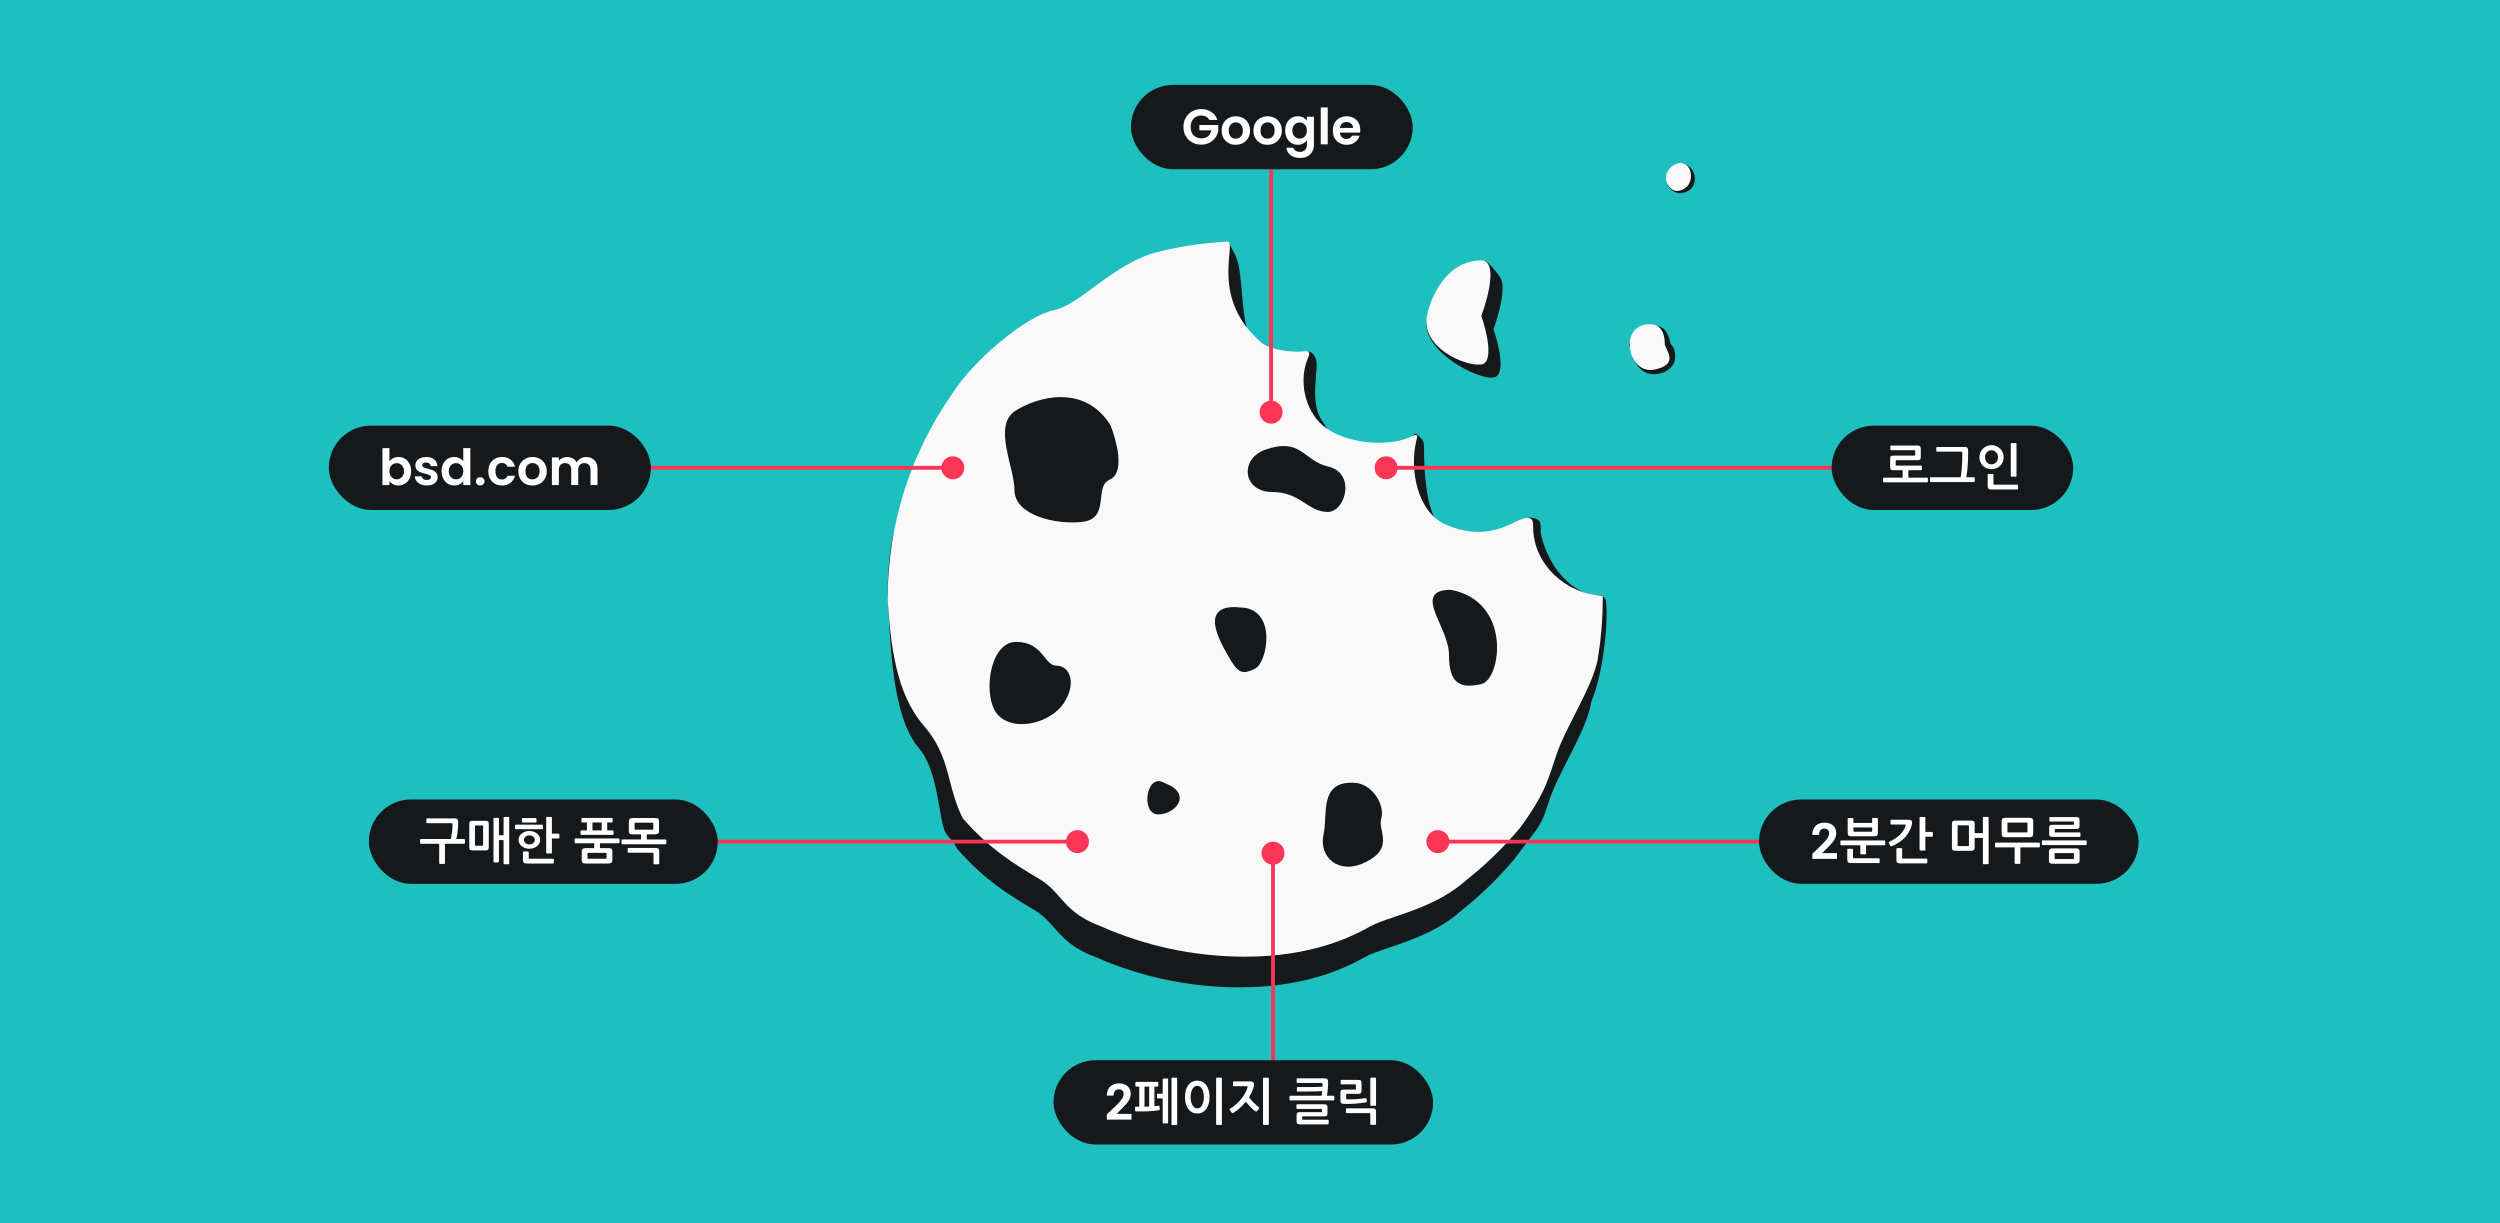 <svg width="1304" height="638" viewBox="0 0 1304 638" fill="none" xmlns="http://www.w3.org/2000/svg">
<rect width="1304" height="638" fill="#1EBFBF"/>
<path d="M597.087 155.856C609.977 152.371 623.421 150.232 637.258 149.6L640.715 126C643.917 133.6 645.919 131.6 647.52 149.6C649.121 167.6 649.521 176.8 657.927 181.6C664.651 185.44 647.354 178.4 637.865 174.4C639.386 183.211 643.717 193.244 654.725 202.602C660.807 206.717 672.089 207.243 675.449 206.876L681.942 183.6C682.743 183.2 684.744 183.36 686.345 187.2C688.346 192 682.342 209.599 689.947 219.999C696.031 228.319 701.593 245.577 703.614 253.166C713.112 255.195 723.632 254.848 731.265 251.802C732.569 242.401 735.897 224.159 738.779 226.399C742.381 229.199 742.782 230.399 742.782 233.599C742.782 236.799 742.381 269.199 752.788 275.599C761.114 280.719 761.861 293.004 761.194 298.506V300.314C772.823 302.3 780.829 298.517 786.462 295.854C788.179 287.102 792.894 269.679 798.018 269.999C804.422 270.399 803.621 273.599 803.621 276.799C803.621 279.999 808.822 303.433 830.037 310.716C831.769 310.66 833.915 310.338 835.642 310.399C836.042 310.799 837.643 312.635 837.643 313.199C839.244 326.799 835.234 354.798 830.037 365.801C829.003 374.114 823.103 385.714 817.574 396.583L817.574 396.583C814.058 403.496 810.692 410.114 808.825 415.401C807.994 417.752 807.288 419.9 806.616 421.941C803.401 431.71 801.787 431.851 790.456 447.4C782.172 457.399 772.863 466.52 762.69 474.6C750.601 485.529 735.863 490.483 724.667 494.246C719.456 495.997 715.013 497.491 711.962 499.209C702.355 504.618 681.542 515 646.719 515C619.944 515 594.486 509.362 571.47 499.209C559.341 494.674 554.563 489.242 550.008 484.063C547.047 480.696 544.18 477.437 539.45 474.6C539.218 474.461 538.986 474.322 538.753 474.183L538.09 473.786C526.446 466.816 513.671 459.169 499.448 443C495.985 436.218 493.535 437.071 491.917 430.84C489.431 421.271 488.217 400.573 479.411 390.398C464.87 373.598 464.532 334.716 463 310.716C463 271.163 471.725 259.572 492.75 229.402C503.834 211.402 531.992 188.202 545.854 185.402C552.444 184.071 559.192 179.089 566.909 173.39C575.424 167.103 585.119 159.944 597.087 155.856Z" fill="#16191C"/>
<path d="M640.84 126C627.005 126.633 613.563 128.774 600.674 132.262C588.707 136.355 579.013 143.522 570.499 149.816C562.783 155.521 556.036 160.508 549.446 161.841C535.586 164.644 507.431 187.869 496.349 205.888C475.326 236.091 463 272.806 463 312.401C464.532 336.427 467.271 361.654 481.81 378.472C490.616 388.658 493.03 397.962 495.515 407.542C497.134 413.779 498.782 420.133 502.245 426.923C516.467 443.109 529.24 450.764 540.883 457.742C541.338 458.014 541.791 458.286 542.242 458.557C546.972 461.396 549.839 464.659 552.8 468.029C557.354 473.214 562.132 478.652 574.26 483.192C597.273 493.356 622.728 499 649.5 499C684.319 499 705.13 488.607 714.735 483.192C717.786 481.472 722.229 479.977 727.439 478.223C738.633 474.456 753.37 469.497 765.457 458.557C775.629 450.467 784.937 441.338 793.22 431.328C804.55 415.761 806.965 408.413 810.179 398.634C810.85 396.59 811.557 394.44 812.387 392.086C814.254 386.793 817.62 380.169 821.136 373.248C826.664 362.367 832.564 350.755 833.597 342.433C835.178 332.656 836 322.625 836 312.401C836 311.837 835.997 311.273 835.992 310.71C817.131 310.043 799.809 294.585 799.691 275.066C799.675 272.447 799.666 271.031 797.98 270.356C796.024 269.574 793.468 270.783 790.027 272.411C782.906 275.781 771.992 280.945 754.756 273.96C739.028 267.586 735.087 244.47 738.81 229.678C738.936 229.177 739.051 228.72 739.148 228.312C739.639 226.243 737.547 227.046 737.547 227.046C724.981 233.88 701.079 231.496 689.922 221.888C680.461 213.742 677.467 198.542 681.987 187.388C682.775 185.443 683.298 184.154 682.718 183.864C682.275 182.983 680.973 183.125 679.027 183.338C675.668 183.705 664.387 183.179 658.305 179.059C631.49 156.235 644.297 129.406 640.84 126Z" fill="#F9F9F9"/>
<path d="M530.033 215.04C541.244 207.851 565.268 201.061 578.481 222.23C581.551 229.952 585.849 246.195 578.481 249.39C569.272 253.384 578.481 269.76 564.467 271.358C550.453 272.956 530.033 267.763 530.033 255.781C530.033 243.798 518.822 222.23 530.033 215.04Z" fill="#16191C"/>
<path d="M521.626 372.81C513.217 364.822 516.419 335.664 530.033 335.664C543.647 335.664 544.048 348.046 550.854 348.046C557.661 348.046 560.464 356.833 554.058 366.419C547.651 376.005 530.034 380.798 521.626 372.81Z" fill="#16191C"/>
<path d="M691.185 435.519C693.588 424.734 688.783 408.358 706 409.157C714.809 409.157 721.615 419.941 719.613 426.731C717.611 433.522 726.42 441.51 712.406 448.699C698.392 455.889 688.783 446.303 691.185 435.519Z" fill="#16191C"/>
<path d="M641.344 341.656C636.139 332.469 626.93 315.693 646.549 317.691C665.368 317.691 660.162 345.25 654.156 348.046C648.151 350.842 646.549 350.842 641.344 341.656Z" fill="#16191C"/>
<path d="M606.91 409.157C598.902 403.965 596.099 423.936 604.107 423.936C612.115 423.936 621.324 414.35 606.91 409.157Z" fill="#16191C"/>
<path d="M756.658 341.656C756.658 326.478 737.439 308.504 756.658 308.504C787.889 314.495 781.883 354.037 772.273 356.035C762.664 358.032 756.658 356.833 756.658 341.656Z" fill="#16191C"/>
<path d="M663.766 255.781C648.951 255.781 647.75 239.804 660.162 235.411C678.652 228.866 678.981 241.002 692.594 244.198C706.208 247.393 700.81 266.166 692.594 266.166C682.585 266.166 678.581 255.781 663.766 255.781Z" fill="#16191C"/>
<path d="M530.033 215.04C541.244 207.851 565.268 201.061 578.481 222.23C581.551 229.952 585.849 246.195 578.481 249.39C569.272 253.384 578.481 269.76 564.467 271.358C550.453 272.956 530.033 267.763 530.033 255.781C530.033 243.798 518.822 222.23 530.033 215.04Z" stroke="#16191C" stroke-width="1.731" stroke-linecap="round"/>
<path d="M521.626 372.81C513.217 364.822 516.419 335.664 530.033 335.664C543.647 335.664 544.048 348.046 550.854 348.046C557.661 348.046 560.464 356.833 554.058 366.419C547.651 376.005 530.034 380.798 521.626 372.81Z" stroke="#16191C" stroke-width="1.731" stroke-linecap="round"/>
<path d="M691.185 435.519C693.588 424.734 688.783 408.358 706 409.157C714.809 409.157 721.615 419.941 719.613 426.731C717.611 433.522 726.42 441.51 712.406 448.699C698.392 455.889 688.783 446.303 691.185 435.519Z" stroke="#16191C" stroke-width="1.731" stroke-linecap="round"/>
<path d="M641.344 341.656C636.139 332.469 626.93 315.693 646.549 317.691C665.368 317.691 660.162 345.25 654.156 348.046C648.151 350.842 646.549 350.842 641.344 341.656Z" stroke="#16191C" stroke-width="1.731" stroke-linecap="round"/>
<path d="M606.91 409.157C598.902 403.965 596.099 423.936 604.107 423.936C612.115 423.936 621.324 414.35 606.91 409.157Z" stroke="#16191C" stroke-width="1.731" stroke-linecap="round"/>
<path d="M756.658 341.656C756.658 326.478 737.439 308.504 756.658 308.504C787.889 314.495 781.883 354.037 772.273 356.035C762.664 358.032 756.658 356.833 756.658 341.656Z" stroke="#16191C" stroke-width="1.731" stroke-linecap="round"/>
<path d="M663.766 255.781C648.951 255.781 647.75 239.804 660.162 235.411C678.652 228.866 678.981 241.002 692.594 244.198C706.208 247.393 700.81 266.166 692.594 266.166C682.585 266.166 678.581 255.781 663.766 255.781Z" stroke="#16191C" stroke-width="1.731" stroke-linecap="round"/>
<path d="M778.984 196.933C770.576 198.135 741.039 182.888 744.242 166.466C745.953 157.693 758.891 147.569 772.465 143.742L774.315 135.916C776.858 137.006 780.714 142.05 782.419 144.57C782.451 144.616 782.482 144.663 782.513 144.711C785.784 149.757 781.909 163.895 778.984 171.699C781.787 179.71 785.71 195.972 778.984 196.933Z" fill="#16191C"/>
<path d="M861.76 195.164C854.82 194.701 851.118 187.295 849.73 179.426C852.815 176.186 860.094 169.798 864.536 170.169C868.031 170.46 870.088 173.409 871.433 179.426C873.789 181.741 873.789 184.654 873.789 186.369C873.789 190.998 868.7 195.627 861.76 195.164Z" fill="#16191C"/>
<path d="M876.102 100.738C872.401 100.738 868.237 96.572 869.162 92.406L877.028 85C879.187 85.154 883.598 87.592 883.968 92.406C884.431 98.423 879.804 100.738 876.102 100.738Z" fill="#16191C"/>
<path d="M744.3 164.777C746.261 154.667 754.686 135.842 772.661 135.842C781.289 135.842 776.256 155.132 772.661 164.777C775.457 172.814 779.372 189.13 772.661 190.094C764.273 191.3 741.105 181.253 744.3 164.777Z" fill="#F9F9F9"/>
<path d="M862.796 192.805C848.948 195.515 843.871 169.12 860.488 169.12C867.874 169.12 868.336 176.551 868.336 179.337C868.336 182.123 876.644 190.094 862.796 192.805Z" fill="#F9F9F9"/>
<path d="M872.49 98.996C866.489 95.281 868.336 86.921 875.721 85.064C881.145 84.284 883.213 90.831 881.304 95.281C879.802 98.783 875.133 100.632 872.49 98.996Z" fill="#F9F9F9"/>
<path d="M664 581V449" stroke="#FA3556" stroke-width="2" stroke-linecap="round"/>
<circle cx="664" cy="445" r="6" fill="#FA3556"/>
<path d="M360.855 439L558 439" stroke="#FA3556" stroke-width="2" stroke-linecap="round"/>
<circle cx="562" cy="439" r="6" transform="rotate(90 562 439)" fill="#FA3556"/>
<path d="M297.063 244L493 244" stroke="#FA3556" stroke-width="2" stroke-linecap="round"/>
<circle cx="497" cy="244" r="6" transform="rotate(90 497 244)" fill="#FA3556"/>
<path d="M958.881 244L727 244" stroke="#FA3556" stroke-width="2" stroke-linecap="round"/>
<circle cx="6" cy="6" r="6" transform="matrix(4.37114e-08 1 1 -4.37114e-08 717 238)" fill="#FA3556"/>
<path d="M966.596 439L754 439" stroke="#FA3556" stroke-width="2" stroke-linecap="round"/>
<circle cx="6" cy="6" r="6" transform="matrix(4.37114e-08 1 1 -4.37114e-08 744 433)" fill="#FA3556"/>
<path d="M663 215V83" stroke="#FA3556" stroke-width="2" stroke-linecap="round"/>
<circle cx="663" cy="215" r="6" fill="#FA3556"/>
<rect x="589.884" y="44.275" width="147" height="44.029" rx="22.015" fill="#16191C"/>
<path d="M630.803 62.602C630.387 61.839 629.815 61.258 629.087 60.86C628.359 60.461 627.51 60.262 626.539 60.262C625.464 60.262 624.511 60.505 623.679 60.99C622.847 61.475 622.197 62.169 621.729 63.07C621.261 63.971 621.027 65.011 621.027 66.19C621.027 67.403 621.261 68.46 621.729 69.362C622.214 70.263 622.882 70.957 623.731 71.442C624.58 71.927 625.568 72.17 626.695 72.17C628.082 72.17 629.217 71.806 630.101 71.078C630.985 70.332 631.566 69.301 631.843 67.984H625.603V65.202H635.431V68.374C635.188 69.639 634.668 70.809 633.871 71.884C633.074 72.959 632.042 73.825 630.777 74.484C629.529 75.125 628.125 75.446 626.565 75.446C624.814 75.446 623.228 75.056 621.807 74.276C620.403 73.478 619.294 72.378 618.479 70.974C617.682 69.57 617.283 67.975 617.283 66.19C617.283 64.404 617.682 62.81 618.479 61.406C619.294 59.984 620.403 58.884 621.807 58.104C623.228 57.306 624.806 56.908 626.539 56.908C628.584 56.908 630.361 57.41 631.869 58.416C633.377 59.404 634.417 60.799 634.989 62.602H630.803ZM644.52 75.524C643.133 75.524 641.885 75.221 640.776 74.614C639.667 73.99 638.791 73.115 638.15 71.988C637.526 70.861 637.214 69.561 637.214 68.088C637.214 66.615 637.535 65.314 638.176 64.188C638.835 63.061 639.727 62.194 640.854 61.588C641.981 60.964 643.237 60.652 644.624 60.652C646.011 60.652 647.267 60.964 648.394 61.588C649.521 62.194 650.405 63.061 651.046 64.188C651.705 65.314 652.034 66.615 652.034 68.088C652.034 69.561 651.696 70.861 651.02 71.988C650.361 73.115 649.46 73.99 648.316 74.614C647.189 75.221 645.924 75.524 644.52 75.524ZM644.52 72.352C645.179 72.352 645.794 72.196 646.366 71.884C646.955 71.555 647.423 71.069 647.77 70.428C648.117 69.787 648.29 69.007 648.29 68.088C648.29 66.719 647.926 65.67 647.198 64.942C646.487 64.197 645.612 63.824 644.572 63.824C643.532 63.824 642.657 64.197 641.946 64.942C641.253 65.67 640.906 66.719 640.906 68.088C640.906 69.457 641.244 70.514 641.92 71.26C642.613 71.988 643.48 72.352 644.52 72.352ZM661.1 75.524C659.713 75.524 658.465 75.221 657.356 74.614C656.247 73.99 655.371 73.115 654.73 71.988C654.106 70.861 653.794 69.561 653.794 68.088C653.794 66.615 654.115 65.314 654.756 64.188C655.415 63.061 656.307 62.194 657.434 61.588C658.561 60.964 659.817 60.652 661.204 60.652C662.591 60.652 663.847 60.964 664.974 61.588C666.101 62.194 666.985 63.061 667.626 64.188C668.285 65.314 668.614 66.615 668.614 68.088C668.614 69.561 668.276 70.861 667.6 71.988C666.941 73.115 666.04 73.99 664.896 74.614C663.769 75.221 662.504 75.524 661.1 75.524ZM661.1 72.352C661.759 72.352 662.374 72.196 662.946 71.884C663.535 71.555 664.003 71.069 664.35 70.428C664.697 69.787 664.87 69.007 664.87 68.088C664.87 66.719 664.506 65.67 663.778 64.942C663.067 64.197 662.192 63.824 661.152 63.824C660.112 63.824 659.237 64.197 658.526 64.942C657.833 65.67 657.486 66.719 657.486 68.088C657.486 69.457 657.824 70.514 658.5 71.26C659.193 71.988 660.06 72.352 661.1 72.352ZM676.926 60.652C678.001 60.652 678.946 60.868 679.76 61.302C680.575 61.718 681.216 62.264 681.684 62.94V60.886H685.35V75.394C685.35 76.728 685.082 77.916 684.544 78.956C684.007 80.013 683.201 80.845 682.126 81.452C681.052 82.076 679.752 82.388 678.226 82.388C676.181 82.388 674.5 81.911 673.182 80.958C671.882 80.004 671.146 78.704 670.972 77.058H674.586C674.777 77.716 675.184 78.237 675.808 78.618C676.45 79.016 677.221 79.216 678.122 79.216C679.18 79.216 680.038 78.895 680.696 78.254C681.355 77.63 681.684 76.677 681.684 75.394V73.158C681.216 73.834 680.566 74.397 679.734 74.848C678.92 75.299 677.984 75.524 676.926 75.524C675.713 75.524 674.604 75.212 673.598 74.588C672.593 73.964 671.796 73.088 671.206 71.962C670.634 70.818 670.348 69.509 670.348 68.036C670.348 66.58 670.634 65.288 671.206 64.162C671.796 63.035 672.584 62.169 673.572 61.562C674.578 60.955 675.696 60.652 676.926 60.652ZM681.684 68.088C681.684 67.204 681.511 66.45 681.164 65.826C680.818 65.184 680.35 64.699 679.76 64.37C679.171 64.023 678.538 63.85 677.862 63.85C677.186 63.85 676.562 64.014 675.99 64.344C675.418 64.673 674.95 65.159 674.586 65.8C674.24 66.424 674.066 67.169 674.066 68.036C674.066 68.903 674.24 69.665 674.586 70.324C674.95 70.965 675.418 71.459 675.99 71.806C676.58 72.153 677.204 72.326 677.862 72.326C678.538 72.326 679.171 72.161 679.76 71.832C680.35 71.485 680.818 71 681.164 70.376C681.511 69.734 681.684 68.972 681.684 68.088ZM692.545 56.05V75.29H688.905V56.05H692.545ZM709.532 67.776C709.532 68.296 709.497 68.764 709.428 69.18H698.898C698.984 70.22 699.348 71.034 699.99 71.624C700.631 72.213 701.42 72.508 702.356 72.508C703.708 72.508 704.67 71.927 705.242 70.766H709.168C708.752 72.153 707.954 73.296 706.776 74.198C705.597 75.082 704.15 75.524 702.434 75.524C701.047 75.524 699.799 75.221 698.69 74.614C697.598 73.99 696.74 73.115 696.116 71.988C695.509 70.861 695.206 69.561 695.206 68.088C695.206 66.597 695.509 65.288 696.116 64.162C696.722 63.035 697.572 62.169 698.664 61.562C699.756 60.955 701.012 60.652 702.434 60.652C703.803 60.652 705.025 60.947 706.1 61.536C707.192 62.125 708.032 62.966 708.622 64.058C709.228 65.132 709.532 66.372 709.532 67.776ZM705.762 66.736C705.744 65.8 705.406 65.055 704.748 64.5C704.089 63.928 703.283 63.642 702.33 63.642C701.428 63.642 700.666 63.919 700.042 64.474C699.435 65.011 699.062 65.765 698.924 66.736H705.762Z" fill="white"/>
<rect x="192.384" y="417" width="182" height="44.029" rx="22.015" fill="#16191C"/>
<path d="M238.996 428.723C238.996 430.404 238.91 431.973 238.736 433.429C238.563 434.885 238.32 436.28 238.008 437.615H242.116C242.203 437.615 242.29 437.658 242.376 437.745C242.463 437.831 242.506 437.918 242.506 438.005V439.721C242.506 439.807 242.463 439.894 242.376 439.981C242.29 440.067 242.203 440.111 242.116 440.111H232.08V450.251C232.08 450.493 231.959 450.615 231.716 450.615H229.454C229.212 450.615 229.09 450.493 229.09 450.251V440.111H219.47C219.366 440.111 219.28 440.067 219.21 439.981C219.141 439.894 219.106 439.807 219.106 439.721V438.005C219.106 437.901 219.141 437.814 219.21 437.745C219.28 437.658 219.366 437.615 219.47 437.615H235.148C235.391 436.557 235.599 435.353 235.772 434.001C235.946 432.631 236.032 431.271 236.032 429.919C236.032 429.676 235.972 429.529 235.85 429.477C235.729 429.407 235.547 429.373 235.304 429.373H222.772C222.686 429.373 222.599 429.347 222.512 429.295C222.426 429.225 222.382 429.147 222.382 429.061V427.189C222.382 427.085 222.426 427.007 222.512 426.955C222.599 426.903 222.686 426.877 222.772 426.877H237.28C237.835 426.877 238.26 427.024 238.554 427.319C238.849 427.613 238.996 428.081 238.996 428.723ZM254.945 441.853C254.945 442.529 254.815 442.988 254.555 443.231C254.313 443.456 253.871 443.569 253.229 443.569H246.651C245.923 443.569 245.429 443.456 245.169 443.231C244.909 442.988 244.779 442.529 244.779 441.853V429.789C244.779 429.13 244.901 428.688 245.143 428.463C245.386 428.237 245.837 428.125 246.495 428.125H253.229C253.871 428.125 254.313 428.229 254.555 428.437C254.815 428.645 254.945 429.095 254.945 429.789V441.853ZM251.981 430.907C251.981 430.768 251.955 430.681 251.903 430.647C251.851 430.595 251.756 430.569 251.617 430.569H248.107C247.951 430.569 247.847 430.586 247.795 430.621C247.761 430.655 247.743 430.742 247.743 430.881V440.787C247.743 440.943 247.761 441.038 247.795 441.073C247.847 441.107 247.951 441.125 248.107 441.125H251.617C251.773 441.125 251.869 441.107 251.903 441.073C251.955 441.038 251.981 440.943 251.981 440.787V430.907ZM262.667 426.461C262.667 426.235 262.789 426.123 263.031 426.123H265.267C265.493 426.123 265.605 426.235 265.605 426.461V450.459C265.605 450.684 265.493 450.797 265.267 450.797H263.005C262.78 450.797 262.667 450.684 262.667 450.459V438.187H260.249V449.471C260.249 449.713 260.137 449.835 259.911 449.835H257.779C257.537 449.835 257.415 449.713 257.415 449.471V426.929C257.415 426.703 257.537 426.591 257.779 426.591H259.911C260.137 426.591 260.249 426.703 260.249 426.929V435.691H262.667V426.461ZM276.121 435.743C275.306 435.743 274.63 435.968 274.093 436.419C273.555 436.869 273.287 437.415 273.287 438.057C273.287 438.715 273.555 439.279 274.093 439.747C274.63 440.215 275.306 440.449 276.121 440.449C276.953 440.449 277.629 440.215 278.149 439.747C278.686 439.279 278.955 438.715 278.955 438.057C278.955 437.415 278.686 436.869 278.149 436.419C277.629 435.968 276.953 435.743 276.121 435.743ZM276.121 433.429C276.901 433.429 277.637 433.55 278.331 433.793C279.024 434.035 279.622 434.365 280.125 434.781C280.645 435.197 281.052 435.691 281.347 436.263C281.641 436.817 281.789 437.415 281.789 438.057C281.789 438.715 281.641 439.331 281.347 439.903C281.052 440.457 280.645 440.943 280.125 441.359C279.622 441.775 279.024 442.104 278.331 442.347C277.637 442.589 276.892 442.711 276.095 442.711C275.315 442.711 274.587 442.589 273.911 442.347C273.235 442.104 272.637 441.775 272.117 441.359C271.614 440.943 271.215 440.457 270.921 439.903C270.626 439.331 270.479 438.715 270.479 438.057C270.479 437.415 270.626 436.817 270.921 436.263C271.215 435.691 271.614 435.197 272.117 434.781C272.637 434.365 273.235 434.035 273.911 433.793C274.604 433.55 275.341 433.429 276.121 433.429ZM283.193 432.103C283.193 432.224 283.149 432.328 283.063 432.415C282.993 432.484 282.907 432.519 282.803 432.519H269.023C268.919 432.519 268.823 432.475 268.737 432.389C268.65 432.302 268.607 432.198 268.607 432.077V430.543C268.607 430.456 268.65 430.369 268.737 430.283C268.841 430.196 268.945 430.153 269.049 430.153H282.803C282.907 430.153 282.993 430.196 283.063 430.283C283.149 430.352 283.193 430.439 283.193 430.543V432.103ZM279.839 428.619C279.839 428.723 279.795 428.818 279.709 428.905C279.639 428.991 279.535 429.035 279.397 429.035H272.611C272.541 429.035 272.455 429 272.351 428.931C272.264 428.861 272.221 428.766 272.221 428.645V427.111C272.221 426.972 272.264 426.868 272.351 426.799C272.455 426.729 272.541 426.695 272.611 426.695H279.397C279.518 426.695 279.622 426.738 279.709 426.825C279.795 426.911 279.839 427.015 279.839 427.137V428.619ZM288.887 450.095C288.887 450.199 288.843 450.277 288.757 450.329C288.67 450.381 288.583 450.407 288.497 450.407H274.769C273.989 450.407 273.46 450.268 273.183 449.991C272.905 449.713 272.767 449.237 272.767 448.561V444.531C272.767 444.444 272.81 444.357 272.897 444.271C272.983 444.184 273.07 444.141 273.157 444.141H275.367C275.488 444.141 275.583 444.184 275.653 444.271C275.739 444.357 275.783 444.444 275.783 444.531V447.495C275.783 447.668 275.817 447.781 275.887 447.833C275.956 447.885 276.077 447.911 276.251 447.911H288.497C288.583 447.911 288.67 447.945 288.757 448.015C288.843 448.084 288.887 448.162 288.887 448.249V450.095ZM291.773 437.017C291.773 437.103 291.729 437.181 291.643 437.251C291.573 437.303 291.487 437.329 291.383 437.329H287.873V444.817C287.873 445.042 287.76 445.155 287.535 445.155H285.221C284.995 445.155 284.883 445.042 284.883 444.817V426.461C284.883 426.235 284.995 426.123 285.221 426.123H287.535C287.76 426.123 287.873 426.235 287.873 426.461V434.833H291.383C291.487 434.833 291.573 434.867 291.643 434.937C291.729 435.006 291.773 435.084 291.773 435.171V437.017ZM319.403 448.587C319.403 449.245 319.23 449.713 318.883 449.991C318.554 450.268 318.06 450.407 317.401 450.407H305.415C304.635 450.407 304.106 450.268 303.829 449.991C303.569 449.731 303.439 449.263 303.439 448.587V444.193C303.439 443.534 303.604 443.066 303.933 442.789C304.262 442.511 304.756 442.373 305.415 442.373H309.939V439.851H300.111C299.868 439.851 299.747 439.729 299.747 439.487V437.745C299.747 437.641 299.782 437.554 299.851 437.485C299.92 437.398 300.007 437.355 300.111 437.355H322.757C322.844 437.355 322.93 437.398 323.017 437.485C323.104 437.571 323.147 437.658 323.147 437.745V439.487C323.147 439.573 323.104 439.66 323.017 439.747C322.93 439.816 322.844 439.851 322.757 439.851H312.929V442.373H317.401C318.198 442.373 318.727 442.503 318.987 442.763C319.264 443.023 319.403 443.499 319.403 444.193V448.587ZM303.699 428.983C303.612 428.983 303.517 428.939 303.413 428.853C303.326 428.766 303.283 428.662 303.283 428.541V427.033C303.283 426.946 303.326 426.859 303.413 426.773C303.517 426.686 303.612 426.643 303.699 426.643H319.169C319.273 426.643 319.36 426.686 319.429 426.773C319.516 426.842 319.559 426.929 319.559 427.033V428.593C319.559 428.697 319.516 428.792 319.429 428.879C319.36 428.948 319.273 428.983 319.169 428.983H316.725V433.143H319.637C319.741 433.143 319.828 433.186 319.897 433.273C319.984 433.342 320.027 433.429 320.027 433.533V435.067C320.027 435.188 319.984 435.292 319.897 435.379C319.828 435.448 319.741 435.483 319.637 435.483H303.231C303.144 435.483 303.049 435.439 302.945 435.353C302.841 435.266 302.789 435.162 302.789 435.041V433.533C302.789 433.446 302.841 433.359 302.945 433.273C303.049 433.186 303.144 433.143 303.231 433.143H306.143V428.983H303.699ZM316.413 445.285C316.413 445.007 316.292 444.869 316.049 444.869H306.767C306.628 444.869 306.533 444.903 306.481 444.973C306.446 445.025 306.429 445.12 306.429 445.259V447.573C306.429 447.729 306.446 447.824 306.481 447.859C306.533 447.893 306.628 447.911 306.767 447.911H316.049C316.205 447.911 316.3 447.893 316.335 447.859C316.387 447.824 316.413 447.729 316.413 447.573V445.285ZM309.029 428.983V433.143H313.839V428.983H309.029ZM343.75 433.377C343.75 434.035 343.577 434.503 343.23 434.781C342.901 435.058 342.407 435.197 341.748 435.197H337.38V437.875H347.182C347.269 437.875 347.355 437.918 347.442 438.005C347.529 438.074 347.572 438.161 347.572 438.265V439.981C347.572 440.067 347.529 440.154 347.442 440.241C347.355 440.327 347.269 440.371 347.182 440.371H324.562C324.458 440.371 324.371 440.336 324.302 440.267C324.233 440.18 324.198 440.085 324.198 439.981V438.265C324.198 438.005 324.319 437.875 324.562 437.875H334.39V435.197H329.996C329.199 435.197 328.661 435.067 328.384 434.807C328.124 434.529 327.994 434.053 327.994 433.377V428.489C327.994 427.83 328.159 427.362 328.488 427.085C328.835 426.807 329.337 426.669 329.996 426.669H341.748C342.545 426.669 343.074 426.799 343.334 427.059C343.611 427.319 343.75 427.795 343.75 428.489V433.377ZM343.854 450.459C343.854 450.545 343.811 450.623 343.724 450.693C343.655 450.779 343.577 450.823 343.49 450.823H341.254C341.15 450.823 341.055 450.779 340.968 450.693C340.899 450.623 340.864 450.545 340.864 450.459V445.207C340.864 445.033 340.829 444.921 340.76 444.869C340.691 444.817 340.561 444.791 340.37 444.791H327.76C327.673 444.791 327.587 444.756 327.5 444.687C327.431 444.617 327.396 444.539 327.396 444.453V442.607C327.396 442.503 327.431 442.425 327.5 442.373C327.587 442.321 327.673 442.295 327.76 442.295H342.138C342.797 442.295 343.247 442.433 343.49 442.711C343.733 442.971 343.854 443.43 343.854 444.089V450.459ZM340.76 429.451C340.76 429.312 340.734 429.225 340.682 429.191C340.63 429.139 340.535 429.113 340.396 429.113H331.374C331.218 429.113 331.114 429.13 331.062 429.165C331.027 429.199 331.01 429.286 331.01 429.425V432.415C331.01 432.571 331.027 432.666 331.062 432.701C331.114 432.735 331.218 432.753 331.374 432.753H340.396C340.552 432.753 340.647 432.735 340.682 432.701C340.734 432.666 340.76 432.571 340.76 432.415V429.451Z" fill="white"/>
<rect x="955.384" y="222" width="126" height="44.029" rx="22.015" fill="#16191C"/>
<path d="M1005.6 251.195C1005.6 251.281 1005.56 251.368 1005.47 251.455C1005.38 251.541 1005.3 251.585 1005.21 251.585H982.565C982.461 251.585 982.374 251.541 982.305 251.455C982.236 251.368 982.201 251.281 982.201 251.195V249.557C982.201 249.453 982.236 249.357 982.305 249.271C982.374 249.184 982.461 249.141 982.565 249.141H992.419V245.267H987.765C987.384 245.267 987.072 245.241 986.829 245.189C986.586 245.137 986.396 245.041 986.257 244.903C986.118 244.764 986.023 244.591 985.971 244.383C985.919 244.157 985.893 243.871 985.893 243.525V239.339C985.893 238.992 985.919 238.715 985.971 238.507C986.023 238.281 986.118 238.108 986.257 237.987C986.396 237.848 986.586 237.761 986.829 237.727C987.072 237.675 987.384 237.649 987.765 237.649H998.581C998.754 237.649 998.858 237.631 998.893 237.597C998.945 237.545 998.971 237.423 998.971 237.233V235.205C998.971 235.014 998.945 234.91 998.893 234.893C998.858 234.858 998.754 234.841 998.581 234.841H986.335C986.248 234.841 986.17 234.806 986.101 234.737C986.032 234.65 985.997 234.563 985.997 234.477V232.735C985.997 232.648 986.032 232.57 986.101 232.501C986.17 232.431 986.248 232.397 986.335 232.397H1000.01C1000.74 232.397 1001.23 232.518 1001.49 232.761C1001.75 232.986 1001.88 233.437 1001.88 234.113V238.325C1001.88 239.001 1001.75 239.46 1001.49 239.703C1001.23 239.928 1000.74 240.041 1000.01 240.041H989.169C988.996 240.041 988.892 240.058 988.857 240.093C988.822 240.127 988.805 240.231 988.805 240.405V242.459C988.805 242.649 988.822 242.771 988.857 242.823C988.909 242.857 989.022 242.875 989.195 242.875H1002.09C1002.18 242.875 1002.26 242.909 1002.33 242.979C1002.39 243.031 1002.43 243.1 1002.43 243.187V244.929C1002.43 245.015 1002.39 245.093 1002.3 245.163C1002.23 245.232 1002.16 245.267 1002.09 245.267H995.409V249.141H1005.21C1005.3 249.141 1005.38 249.193 1005.47 249.297C1005.56 249.383 1005.6 249.47 1005.6 249.557V251.195ZM1030.05 251.039C1030.05 251.125 1030.01 251.212 1029.92 251.299C1029.84 251.385 1029.75 251.429 1029.66 251.429H1007.02C1006.91 251.429 1006.83 251.385 1006.76 251.299C1006.69 251.212 1006.65 251.125 1006.65 251.039V249.323C1006.65 249.219 1006.69 249.132 1006.76 249.063C1006.83 248.976 1006.91 248.933 1007.02 248.933H1022.69C1022.97 247.373 1023.18 245.518 1023.32 243.369C1023.47 241.202 1023.55 238.888 1023.55 236.427C1023.55 236.132 1023.52 235.924 1023.45 235.803C1023.38 235.664 1023.2 235.595 1022.9 235.595H1010.32C1010.23 235.595 1010.15 235.56 1010.08 235.491C1010.01 235.404 1009.98 235.317 1009.98 235.231V233.515C1009.98 233.428 1010.01 233.35 1010.08 233.281C1010.15 233.194 1010.23 233.151 1010.32 233.151H1024.8C1025.56 233.151 1026.05 233.35 1026.26 233.749C1026.48 234.13 1026.59 234.641 1026.59 235.283C1026.59 237.605 1026.52 239.902 1026.39 242.173C1026.26 244.443 1026.01 246.697 1025.63 248.933H1029.66C1029.75 248.933 1029.84 248.976 1029.92 249.063C1030.01 249.149 1030.05 249.236 1030.05 249.323V251.039ZM1052.61 254.991C1052.61 255.095 1052.56 255.173 1052.48 255.225C1052.39 255.277 1052.3 255.303 1052.22 255.303H1038.75C1037.97 255.303 1037.44 255.164 1037.16 254.887C1036.9 254.609 1036.77 254.133 1036.77 253.457V247.581C1036.77 247.494 1036.81 247.416 1036.88 247.347C1036.96 247.26 1037.05 247.217 1037.14 247.217H1039.4C1039.5 247.217 1039.59 247.26 1039.66 247.347C1039.74 247.416 1039.79 247.494 1039.79 247.581V252.391C1039.79 252.564 1039.82 252.677 1039.89 252.729C1039.96 252.781 1040.08 252.807 1040.26 252.807H1052.22C1052.3 252.807 1052.39 252.841 1052.48 252.911C1052.56 252.963 1052.61 253.032 1052.61 253.119V254.991ZM1051.8 248.309C1051.8 248.534 1051.69 248.647 1051.46 248.647H1049.15C1048.92 248.647 1048.81 248.525 1048.81 248.283V231.461C1048.81 231.235 1048.92 231.123 1049.15 231.123H1051.46C1051.69 231.123 1051.8 231.235 1051.8 231.461V248.309ZM1045.12 238.455C1045.12 239.321 1044.96 240.136 1044.65 240.899C1044.34 241.661 1043.9 242.329 1043.32 242.901C1042.77 243.455 1042.1 243.897 1041.32 244.227C1040.54 244.556 1039.68 244.721 1038.75 244.721C1037.81 244.721 1036.96 244.556 1036.2 244.227C1035.44 243.897 1034.78 243.455 1034.22 242.901C1033.67 242.329 1033.24 241.661 1032.92 240.899C1032.63 240.136 1032.48 239.321 1032.48 238.455C1032.48 237.623 1032.63 236.834 1032.92 236.089C1033.24 235.326 1033.67 234.659 1034.22 234.087C1034.78 233.497 1035.44 233.038 1036.2 232.709C1036.96 232.362 1037.81 232.189 1038.75 232.189C1039.68 232.189 1040.54 232.362 1041.32 232.709C1042.1 233.038 1042.77 233.497 1043.32 234.087C1043.9 234.659 1044.34 235.326 1044.65 236.089C1044.96 236.834 1045.12 237.623 1045.12 238.455ZM1042.15 238.507C1042.15 238.004 1042.07 237.536 1041.89 237.103C1041.74 236.652 1041.5 236.262 1041.19 235.933C1040.9 235.603 1040.54 235.343 1040.13 235.153C1039.71 234.962 1039.25 234.867 1038.75 234.867C1038.24 234.867 1037.79 234.962 1037.37 235.153C1036.97 235.343 1036.62 235.603 1036.33 235.933C1036.03 236.262 1035.8 236.652 1035.63 237.103C1035.47 237.536 1035.39 238.004 1035.39 238.507C1035.39 239.027 1035.47 239.512 1035.63 239.963C1035.8 240.413 1036.03 240.803 1036.33 241.133C1036.62 241.462 1036.97 241.722 1037.37 241.913C1037.79 242.103 1038.24 242.199 1038.75 242.199C1039.25 242.199 1039.71 242.103 1040.13 241.913C1040.54 241.722 1040.9 241.462 1041.19 241.133C1041.5 240.803 1041.74 240.413 1041.89 239.963C1042.07 239.512 1042.15 239.027 1042.15 238.507Z" fill="white"/>
<rect x="171.5" y="222" width="168" height="44" rx="22" fill="#16191C"/>
<path d="M203.12 240.702C203.588 240.009 204.229 239.445 205.044 239.012C205.876 238.579 206.82 238.362 207.878 238.362C209.108 238.362 210.218 238.665 211.206 239.272C212.211 239.879 213 240.745 213.572 241.872C214.161 242.981 214.456 244.273 214.456 245.746C214.456 247.219 214.161 248.528 213.572 249.672C213 250.799 212.211 251.674 211.206 252.298C210.218 252.922 209.108 253.234 207.878 253.234C206.803 253.234 205.858 253.026 205.044 252.61C204.246 252.177 203.605 251.622 203.12 250.946V253H199.48V233.76H203.12V240.702ZM210.738 245.746C210.738 244.879 210.556 244.134 210.192 243.51C209.845 242.869 209.377 242.383 208.788 242.054C208.216 241.725 207.592 241.56 206.916 241.56C206.257 241.56 205.633 241.733 205.044 242.08C204.472 242.409 204.004 242.895 203.64 243.536C203.293 244.177 203.12 244.931 203.12 245.798C203.12 246.665 203.293 247.419 203.64 248.06C204.004 248.701 204.472 249.195 205.044 249.542C205.633 249.871 206.257 250.036 206.916 250.036C207.592 250.036 208.216 249.863 208.788 249.516C209.377 249.169 209.845 248.675 210.192 248.034C210.556 247.393 210.738 246.63 210.738 245.746ZM222.613 253.234C221.434 253.234 220.377 253.026 219.441 252.61C218.505 252.177 217.759 251.596 217.205 250.868C216.667 250.14 216.373 249.334 216.321 248.45H219.987C220.056 249.005 220.325 249.464 220.793 249.828C221.278 250.192 221.876 250.374 222.587 250.374C223.28 250.374 223.817 250.235 224.199 249.958C224.597 249.681 224.797 249.325 224.797 248.892C224.797 248.424 224.554 248.077 224.069 247.852C223.601 247.609 222.847 247.349 221.807 247.072C220.732 246.812 219.848 246.543 219.155 246.266C218.479 245.989 217.889 245.564 217.387 244.992C216.901 244.42 216.659 243.649 216.659 242.678C216.659 241.881 216.884 241.153 217.335 240.494C217.803 239.835 218.461 239.315 219.311 238.934C220.177 238.553 221.191 238.362 222.353 238.362C224.069 238.362 225.438 238.795 226.461 239.662C227.483 240.511 228.047 241.664 228.151 243.12H224.667C224.615 242.548 224.372 242.097 223.939 241.768C223.523 241.421 222.959 241.248 222.249 241.248C221.59 241.248 221.079 241.369 220.715 241.612C220.368 241.855 220.195 242.193 220.195 242.626C220.195 243.111 220.437 243.484 220.923 243.744C221.408 243.987 222.162 244.238 223.185 244.498C224.225 244.758 225.083 245.027 225.759 245.304C226.435 245.581 227.015 246.015 227.501 246.604C228.003 247.176 228.263 247.939 228.281 248.892C228.281 249.724 228.047 250.469 227.579 251.128C227.128 251.787 226.469 252.307 225.603 252.688C224.753 253.052 223.757 253.234 222.613 253.234ZM230.333 245.746C230.333 244.29 230.619 242.999 231.191 241.872C231.78 240.745 232.577 239.879 233.583 239.272C234.588 238.665 235.706 238.362 236.937 238.362C237.873 238.362 238.765 238.57 239.615 238.986C240.464 239.385 241.14 239.922 241.643 240.598V233.76H245.335V253H241.643V250.868C241.192 251.579 240.559 252.151 239.745 252.584C238.93 253.017 237.985 253.234 236.911 253.234C235.697 253.234 234.588 252.922 233.583 252.298C232.577 251.674 231.78 250.799 231.191 249.672C230.619 248.528 230.333 247.219 230.333 245.746ZM241.669 245.798C241.669 244.914 241.495 244.16 241.149 243.536C240.802 242.895 240.334 242.409 239.745 242.08C239.155 241.733 238.523 241.56 237.847 241.56C237.171 241.56 236.547 241.725 235.975 242.054C235.403 242.383 234.935 242.869 234.571 243.51C234.224 244.134 234.051 244.879 234.051 245.746C234.051 246.613 234.224 247.375 234.571 248.034C234.935 248.675 235.403 249.169 235.975 249.516C236.564 249.863 237.188 250.036 237.847 250.036C238.523 250.036 239.155 249.871 239.745 249.542C240.334 249.195 240.802 248.71 241.149 248.086C241.495 247.445 241.669 246.682 241.669 245.798ZM250.502 253.182C249.843 253.182 249.297 252.983 248.864 252.584C248.448 252.168 248.24 251.657 248.24 251.05C248.24 250.443 248.448 249.941 248.864 249.542C249.297 249.126 249.843 248.918 250.502 248.918C251.143 248.918 251.672 249.126 252.088 249.542C252.504 249.941 252.712 250.443 252.712 251.05C252.712 251.657 252.504 252.168 252.088 252.584C251.672 252.983 251.143 253.182 250.502 253.182ZM254.708 245.798C254.708 244.307 255.011 243.007 255.618 241.898C256.224 240.771 257.065 239.905 258.14 239.298C259.214 238.674 260.445 238.362 261.832 238.362C263.617 238.362 265.09 238.813 266.252 239.714C267.43 240.598 268.219 241.846 268.618 243.458H264.692C264.484 242.834 264.128 242.349 263.626 242.002C263.14 241.638 262.534 241.456 261.806 241.456C260.766 241.456 259.942 241.837 259.336 242.6C258.729 243.345 258.426 244.411 258.426 245.798C258.426 247.167 258.729 248.233 259.336 248.996C259.942 249.741 260.766 250.114 261.806 250.114C263.279 250.114 264.241 249.455 264.692 248.138H268.618C268.219 249.698 267.43 250.937 266.252 251.856C265.073 252.775 263.6 253.234 261.832 253.234C260.445 253.234 259.214 252.931 258.14 252.324C257.065 251.7 256.224 250.833 255.618 249.724C255.011 248.597 254.708 247.289 254.708 245.798ZM277.68 253.234C276.294 253.234 275.046 252.931 273.936 252.324C272.827 251.7 271.952 250.825 271.31 249.698C270.686 248.571 270.374 247.271 270.374 245.798C270.374 244.325 270.695 243.025 271.336 241.898C271.995 240.771 272.888 239.905 274.014 239.298C275.141 238.674 276.398 238.362 277.784 238.362C279.171 238.362 280.428 238.674 281.554 239.298C282.681 239.905 283.565 240.771 284.206 241.898C284.865 243.025 285.194 244.325 285.194 245.798C285.194 247.271 284.856 248.571 284.18 249.698C283.522 250.825 282.62 251.7 281.476 252.324C280.35 252.931 279.084 253.234 277.68 253.234ZM277.68 250.062C278.339 250.062 278.954 249.906 279.526 249.594C280.116 249.265 280.584 248.779 280.93 248.138C281.277 247.497 281.45 246.717 281.45 245.798C281.45 244.429 281.086 243.38 280.358 242.652C279.648 241.907 278.772 241.534 277.732 241.534C276.692 241.534 275.817 241.907 275.106 242.652C274.413 243.38 274.066 244.429 274.066 245.798C274.066 247.167 274.404 248.225 275.08 248.97C275.774 249.698 276.64 250.062 277.68 250.062ZM305.752 238.388C307.52 238.388 308.942 238.934 310.016 240.026C311.108 241.101 311.654 242.609 311.654 244.55V253H308.014V245.044C308.014 243.917 307.728 243.059 307.156 242.47C306.584 241.863 305.804 241.56 304.816 241.56C303.828 241.56 303.04 241.863 302.45 242.47C301.878 243.059 301.592 243.917 301.592 245.044V253H297.952V245.044C297.952 243.917 297.666 243.059 297.094 242.47C296.522 241.863 295.742 241.56 294.754 241.56C293.749 241.56 292.952 241.863 292.362 242.47C291.79 243.059 291.504 243.917 291.504 245.044V253H287.864V238.596H291.504V240.338C291.972 239.731 292.57 239.255 293.298 238.908C294.044 238.561 294.858 238.388 295.742 238.388C296.869 238.388 297.874 238.631 298.758 239.116C299.642 239.584 300.327 240.26 300.812 241.144C301.28 240.312 301.956 239.645 302.84 239.142C303.742 238.639 304.712 238.388 305.752 238.388Z" fill="white"/>
<rect x="549.5" y="553" width="198" height="44" rx="22" fill="#16191C"/>
<path d="M582.367 576.46C583.736 575.108 584.69 574.016 585.227 573.184C585.782 572.335 586.059 571.494 586.059 570.662C586.059 569.899 585.851 569.301 585.435 568.868C585.019 568.417 584.378 568.192 583.511 568.192C582.679 568.192 582.029 568.478 581.561 569.05C581.11 569.622 580.868 570.428 580.833 571.468H577.297C577.314 570.064 577.6 568.885 578.155 567.932C578.727 566.961 579.481 566.251 580.417 565.8C581.37 565.332 582.436 565.098 583.615 565.098C584.932 565.098 586.05 565.332 586.969 565.8C587.905 566.268 588.607 566.918 589.075 567.75C589.543 568.565 589.777 569.501 589.777 570.558C589.777 571.737 589.448 572.881 588.789 573.99C588.148 575.099 587.004 576.46 585.357 578.072L582.419 580.984H590.167V584H577.323V581.348L582.367 576.46ZM592.058 577.63C592.058 577.387 592.179 577.266 592.422 577.266H594.242V566.762H592.63C592.543 566.762 592.448 566.719 592.344 566.632C592.257 566.545 592.214 566.45 592.214 566.346V564.734C592.214 564.647 592.257 564.561 592.344 564.474C592.448 564.37 592.543 564.318 592.63 564.318H603.81C603.914 564.318 604.001 564.361 604.07 564.448C604.157 564.517 604.2 564.613 604.2 564.734V566.372C604.165 566.441 604.122 566.511 604.07 566.58C603.983 566.701 603.897 566.762 603.81 566.762H602.146V577.006C602.545 576.971 602.917 576.928 603.264 576.876C603.628 576.824 603.975 576.772 604.304 576.72C604.391 576.703 604.477 576.72 604.564 576.772C604.668 576.807 604.729 576.867 604.746 576.954L604.98 578.566C605.015 578.705 604.989 578.817 604.902 578.904C604.833 578.973 604.755 579.017 604.668 579.034C603.888 579.19 603.004 579.32 602.016 579.424C601.045 579.511 600.023 579.58 598.948 579.632C597.873 579.684 596.781 579.719 595.672 579.736C594.563 579.736 593.479 579.719 592.422 579.684C592.318 579.684 592.231 579.649 592.162 579.58C592.093 579.493 592.058 579.398 592.058 579.294V577.63ZM606.462 562.888C606.462 562.663 606.583 562.55 606.826 562.55H608.932C609.175 562.55 609.296 562.663 609.296 562.888V585.586C609.296 585.829 609.175 585.95 608.932 585.95H606.826C606.583 585.95 606.462 585.829 606.462 585.586V572.924H603.888C603.784 572.924 603.689 572.889 603.602 572.82C603.533 572.751 603.498 572.673 603.498 572.586V570.792C603.498 570.705 603.533 570.636 603.602 570.584C603.689 570.515 603.784 570.48 603.888 570.48H606.462V562.888ZM614.002 586.496C614.002 586.721 613.889 586.834 613.664 586.834H611.402C611.177 586.834 611.064 586.721 611.064 586.496V562.446C611.064 562.221 611.185 562.108 611.428 562.108H613.664C613.889 562.108 614.002 562.221 614.002 562.446V586.496ZM596.972 577.24C597.405 577.223 597.821 577.214 598.22 577.214C598.619 577.214 599.017 577.197 599.416 577.162V566.762H596.972V577.24ZM637.335 586.444C637.335 586.669 637.222 586.782 636.997 586.782H634.683C634.458 586.782 634.345 586.669 634.345 586.444V562.446C634.345 562.221 634.458 562.108 634.683 562.108H636.997C637.222 562.108 637.335 562.221 637.335 562.446V586.444ZM627.949 572.222C627.949 571.425 627.871 570.671 627.715 569.96C627.559 569.232 627.334 568.599 627.039 568.062C626.744 567.525 626.38 567.1 625.947 566.788C625.531 566.476 625.046 566.32 624.491 566.32C623.936 566.32 623.442 566.476 623.009 566.788C622.593 567.1 622.238 567.525 621.943 568.062C621.648 568.599 621.423 569.232 621.267 569.96C621.111 570.671 621.033 571.425 621.033 572.222C621.033 573.002 621.111 573.756 621.267 574.484C621.423 575.195 621.648 575.827 621.943 576.382C622.238 576.919 622.593 577.353 623.009 577.682C623.442 577.994 623.936 578.15 624.491 578.15C625.046 578.15 625.531 577.994 625.947 577.682C626.38 577.353 626.744 576.919 627.039 576.382C627.334 575.827 627.559 575.195 627.715 574.484C627.871 573.756 627.949 573.002 627.949 572.222ZM624.491 580.802C623.503 580.802 622.61 580.594 621.813 580.178C621.016 579.762 620.34 579.181 619.785 578.436C619.248 577.673 618.832 576.763 618.537 575.706C618.242 574.649 618.095 573.487 618.095 572.222C618.095 570.922 618.242 569.743 618.537 568.686C618.832 567.629 619.248 566.736 619.785 566.008C620.34 565.263 621.016 564.691 621.813 564.292C622.61 563.876 623.503 563.668 624.491 563.668C625.496 563.668 626.389 563.876 627.169 564.292C627.966 564.691 628.634 565.263 629.171 566.008C629.726 566.736 630.15 567.629 630.445 568.686C630.74 569.743 630.887 570.922 630.887 572.222C630.887 573.522 630.74 574.701 630.445 575.758C630.15 576.815 629.726 577.717 629.171 578.462C628.634 579.207 627.966 579.788 627.169 580.204C626.389 580.603 625.496 580.802 624.491 580.802ZM643.274 580.516C643.136 580.603 642.988 580.637 642.832 580.62C642.676 580.603 642.555 580.525 642.468 580.386L641.454 579.034C641.333 578.878 641.307 578.731 641.376 578.592C641.463 578.453 641.567 578.349 641.688 578.28C642.78 577.604 643.82 576.824 644.808 575.94C645.796 575.056 646.68 574.129 647.46 573.158C648.258 572.187 648.934 571.199 649.488 570.194C650.043 569.171 650.442 568.192 650.684 567.256C650.754 566.961 650.762 566.771 650.71 566.684C650.658 566.597 650.485 566.554 650.19 566.554H643.482C643.378 566.554 643.292 566.519 643.222 566.45C643.17 566.363 643.144 566.268 643.144 566.164V564.422C643.144 564.179 643.266 564.058 643.508 564.058H651.984C652.66 564.058 653.189 564.188 653.57 564.448C653.952 564.708 654.142 565.046 654.142 565.462C654.142 565.687 654.125 565.921 654.09 566.164C654.056 566.389 654.012 566.597 653.96 566.788C653.718 567.707 653.388 568.634 652.972 569.57C652.574 570.489 652.08 571.416 651.49 572.352C651.82 572.803 652.201 573.279 652.634 573.782C653.068 574.267 653.518 574.744 653.986 575.212C654.454 575.68 654.914 576.122 655.364 576.538C655.815 576.937 656.222 577.266 656.586 577.526C656.708 577.613 656.786 577.725 656.82 577.864C656.872 578.003 656.846 578.141 656.742 578.28L655.624 579.554C655.399 579.797 655.113 579.814 654.766 579.606C654.454 579.398 654.082 579.112 653.648 578.748C653.232 578.367 652.799 577.951 652.348 577.5C651.898 577.049 651.456 576.573 651.022 576.07C650.589 575.567 650.199 575.091 649.852 574.64C648.968 575.732 647.98 576.781 646.888 577.786C645.796 578.774 644.592 579.684 643.274 580.516ZM661.812 586.444C661.812 586.669 661.691 586.782 661.448 586.782H659.16C659.074 586.782 658.987 586.747 658.9 586.678C658.831 586.626 658.796 586.548 658.796 586.444V562.446C658.796 562.359 658.831 562.281 658.9 562.212C658.987 562.143 659.074 562.108 659.16 562.108H661.448C661.691 562.108 661.812 562.221 661.812 562.446V586.444ZM676.443 567.412C676.443 567.308 676.477 567.221 676.547 567.152C676.616 567.065 676.694 567.022 676.781 567.022C677.89 567.022 679.043 567.022 680.239 567.022C681.452 567.005 682.639 566.996 683.801 566.996C684.962 566.979 686.054 566.961 687.077 566.944C688.117 566.927 689.027 566.892 689.807 566.84C689.824 566.597 689.833 566.363 689.833 566.138C689.833 565.895 689.833 565.653 689.833 565.41C689.833 565.167 689.772 565.02 689.651 564.968C689.547 564.899 689.373 564.864 689.131 564.864H676.729C676.642 564.864 676.555 564.838 676.469 564.786C676.382 564.717 676.339 564.639 676.339 564.552V562.784C676.339 562.68 676.382 562.602 676.469 562.55C676.555 562.498 676.642 562.472 676.729 562.472H691.029C691.583 562.472 692.008 562.619 692.303 562.914C692.597 563.191 692.745 563.651 692.745 564.292C692.745 564.656 692.736 565.124 692.719 565.696C692.701 566.251 692.667 566.857 692.615 567.516C692.563 568.175 692.493 568.851 692.407 569.544C692.337 570.237 692.242 570.896 692.121 571.52H695.605C695.691 571.52 695.778 571.563 695.865 571.65C695.951 571.737 695.995 571.823 695.995 571.91V573.548C695.995 573.635 695.951 573.73 695.865 573.834C695.778 573.921 695.691 573.964 695.605 573.964H672.959C672.855 573.964 672.768 573.921 672.699 573.834C672.629 573.73 672.595 573.635 672.595 573.548V571.91C672.595 571.806 672.629 571.719 672.699 571.65C672.768 571.563 672.855 571.52 672.959 571.52H689.339C689.408 571.156 689.469 570.775 689.521 570.376C689.59 569.977 689.642 569.561 689.677 569.128C688.723 569.18 687.718 569.223 686.661 569.258C685.603 569.275 684.52 569.293 683.411 569.31C682.319 569.327 681.209 569.345 680.083 569.362C678.956 569.362 677.855 569.362 676.781 569.362C676.694 569.362 676.616 569.327 676.547 569.258C676.477 569.171 676.443 569.076 676.443 568.972V567.412ZM693.031 586.106C693.031 586.193 692.987 586.271 692.901 586.34C692.814 586.427 692.736 586.47 692.667 586.47H678.029C677.353 586.47 676.893 586.349 676.651 586.106C676.408 585.863 676.287 585.465 676.287 584.91V581.634C676.287 581.079 676.399 580.681 676.625 580.438C676.867 580.195 677.327 580.074 678.003 580.074H689.183C689.321 580.074 689.408 580.065 689.443 580.048C689.477 580.013 689.495 579.918 689.495 579.762V578.8C689.495 578.609 689.477 578.497 689.443 578.462C689.408 578.427 689.313 578.41 689.157 578.41H676.599C676.512 578.41 676.425 578.384 676.339 578.332C676.269 578.263 676.235 578.185 676.235 578.098V576.33C676.235 576.243 676.269 576.165 676.339 576.096C676.425 576.027 676.512 575.992 676.599 575.992H690.639C691.349 575.992 691.817 576.105 692.043 576.33C692.285 576.538 692.407 576.937 692.407 577.526V580.75C692.407 581.357 692.285 581.764 692.043 581.972C691.817 582.18 691.349 582.284 690.639 582.284H679.537C679.398 582.284 679.311 582.31 679.277 582.362C679.242 582.397 679.225 582.483 679.225 582.622V583.74C679.225 583.896 679.242 583.983 679.277 584C679.311 584.035 679.407 584.052 679.563 584.052H692.641C692.727 584.052 692.814 584.078 692.901 584.13C692.987 584.199 693.031 584.286 693.031 584.39V586.106ZM712.984 574.562C713.001 574.649 712.975 574.735 712.906 574.822C712.836 574.891 712.758 574.935 712.672 574.952C711.874 575.108 710.982 575.247 709.994 575.368C709.023 575.489 708.018 575.585 706.978 575.654C705.938 575.723 704.898 575.775 703.858 575.81C702.818 575.827 701.838 575.819 700.92 575.784C700.244 575.749 699.784 575.611 699.542 575.368C699.299 575.125 699.178 574.727 699.178 574.172V569.83C699.178 569.293 699.29 568.911 699.516 568.686C699.758 568.461 700.157 568.348 700.712 568.348H706.874C707.047 568.348 707.151 568.331 707.186 568.296C707.22 568.261 707.238 568.149 707.238 567.958V565.982C707.238 565.791 707.22 565.679 707.186 565.644C707.151 565.609 707.047 565.592 706.874 565.592H699.646C699.559 565.592 699.472 565.557 699.386 565.488C699.316 565.419 699.282 565.341 699.282 565.254V563.564C699.282 563.477 699.316 563.408 699.386 563.356C699.472 563.287 699.559 563.252 699.646 563.252H708.46C709.136 563.252 709.595 563.391 709.838 563.668C710.08 563.928 710.202 564.361 710.202 564.968V568.868C710.202 569.509 710.063 569.951 709.786 570.194C709.526 570.437 709.118 570.558 708.564 570.558H702.532C702.376 570.558 702.272 570.584 702.22 570.636C702.168 570.671 702.142 570.766 702.142 570.922V572.976C702.142 573.271 702.306 573.418 702.636 573.418C703.416 573.435 704.222 573.435 705.054 573.418C705.903 573.401 706.744 573.366 707.576 573.314C708.408 573.245 709.222 573.167 710.02 573.08C710.817 572.993 711.571 572.889 712.282 572.768C712.368 572.751 712.455 572.759 712.542 572.794C712.646 572.811 712.706 572.872 712.724 572.976L712.984 574.562ZM717.742 576.434C717.742 576.677 717.629 576.798 717.404 576.798H715.09C714.864 576.798 714.752 576.685 714.752 576.46V562.446C714.752 562.359 714.795 562.281 714.882 562.212C714.968 562.143 715.055 562.108 715.142 562.108H717.456C717.646 562.108 717.742 562.221 717.742 562.446V576.434ZM717.742 586.366C717.742 586.453 717.698 586.531 717.612 586.6C717.542 586.687 717.464 586.73 717.378 586.73H715.142C715.038 586.73 714.942 586.687 714.856 586.6C714.786 586.531 714.752 586.453 714.752 586.366V581.01C714.752 580.837 714.717 580.724 714.648 580.672C714.578 580.62 714.448 580.594 714.258 580.594H702.402C702.315 580.594 702.228 580.559 702.142 580.49C702.072 580.421 702.038 580.343 702.038 580.256V578.41C702.038 578.306 702.072 578.228 702.142 578.176C702.228 578.124 702.315 578.098 702.402 578.098H716.026C716.684 578.098 717.135 578.237 717.378 578.514C717.62 578.774 717.742 579.233 717.742 579.892V586.366Z" fill="white"/>
<rect x="917.5" y="417" width="198" height="44" rx="22" fill="#16191C"/>
<path d="M950.367 440.46C951.736 439.108 952.69 438.016 953.227 437.184C953.782 436.335 954.059 435.494 954.059 434.662C954.059 433.899 953.851 433.301 953.435 432.868C953.019 432.417 952.378 432.192 951.511 432.192C950.679 432.192 950.029 432.478 949.561 433.05C949.11 433.622 948.868 434.428 948.833 435.468H945.297C945.314 434.064 945.6 432.885 946.155 431.932C946.727 430.961 947.481 430.251 948.417 429.8C949.37 429.332 950.436 429.098 951.615 429.098C952.932 429.098 954.05 429.332 954.969 429.8C955.905 430.268 956.607 430.918 957.075 431.75C957.543 432.565 957.777 433.501 957.777 434.558C957.777 435.737 957.448 436.881 956.789 437.99C956.148 439.099 955.004 440.46 953.357 442.072L950.419 444.984H958.167V448H945.323V445.348L950.367 440.46ZM983.354 440.486C983.354 440.573 983.311 440.659 983.224 440.746C983.137 440.833 983.051 440.876 982.964 440.876H973.344V445.244C973.344 445.487 973.223 445.608 972.98 445.608H970.718C970.475 445.608 970.354 445.487 970.354 445.244V440.876H960.318C960.214 440.876 960.127 440.833 960.058 440.746C959.989 440.659 959.954 440.573 959.954 440.486V438.77C959.954 438.666 959.989 438.579 960.058 438.51C960.127 438.423 960.214 438.38 960.318 438.38H982.964C983.051 438.38 983.137 438.423 983.224 438.51C983.311 438.597 983.354 438.683 983.354 438.77V440.486ZM980.416 449.872C980.416 449.976 980.373 450.054 980.286 450.106C980.199 450.158 980.113 450.184 980.026 450.184H965.518C964.738 450.184 964.209 450.045 963.932 449.768C963.672 449.491 963.542 449.005 963.542 448.312V443.112C963.542 443.025 963.577 442.939 963.646 442.852C963.733 442.765 963.819 442.722 963.906 442.722H966.142C966.246 442.722 966.333 442.765 966.402 442.852C966.489 442.921 966.532 443.008 966.532 443.112V447.272C966.532 447.445 966.567 447.558 966.636 447.61C966.705 447.662 966.827 447.688 967 447.688H980.026C980.113 447.688 980.199 447.723 980.286 447.792C980.373 447.844 980.416 447.913 980.416 448V449.872ZM976.516 431.594H966.74V433.362C966.74 433.674 966.905 433.83 967.234 433.83H976.022C976.351 433.83 976.516 433.674 976.516 433.362V431.594ZM979.506 434.454C979.506 435.043 979.367 435.485 979.09 435.78C978.813 436.057 978.293 436.196 977.53 436.196H965.752C964.972 436.196 964.443 436.066 964.166 435.806C963.889 435.546 963.75 435.069 963.75 434.376V426.992C963.75 426.905 963.785 426.836 963.854 426.784C963.923 426.715 964.001 426.68 964.088 426.68H966.376C966.463 426.68 966.541 426.715 966.61 426.784C966.697 426.836 966.74 426.905 966.74 426.992V429.228H976.516V426.966C976.516 426.879 976.551 426.801 976.62 426.732C976.689 426.663 976.767 426.628 976.854 426.628H979.168C979.255 426.628 979.333 426.663 979.402 426.732C979.471 426.801 979.506 426.879 979.506 426.966V434.454ZM1005.28 450.028C1005.28 450.132 1005.24 450.21 1005.15 450.262C1005.07 450.314 1004.98 450.34 1004.89 450.34H991.165C990.385 450.34 989.856 450.201 989.579 449.924C989.302 449.647 989.163 449.17 989.163 448.494V442.748C989.163 442.661 989.206 442.583 989.293 442.514C989.38 442.427 989.466 442.384 989.553 442.384H991.763C991.867 442.384 991.962 442.427 992.049 442.514C992.136 442.583 992.179 442.661 992.179 442.748V447.428C992.179 447.601 992.214 447.714 992.283 447.766C992.352 447.818 992.474 447.844 992.647 447.844H1004.89C1004.98 447.844 1005.07 447.879 1005.15 447.948C1005.24 448.017 1005.28 448.095 1005.28 448.182V450.028ZM1008.17 436.092C1008.17 436.179 1008.13 436.257 1008.04 436.326C1007.97 436.395 1007.88 436.43 1007.78 436.43H1004.27V443.294C1004.27 443.519 1004.15 443.632 1003.91 443.632H1001.62C1001.53 443.632 1001.44 443.597 1001.36 443.528C1001.29 443.459 1001.25 443.381 1001.25 443.294V426.446C1001.25 426.359 1001.29 426.281 1001.36 426.212C1001.44 426.143 1001.53 426.108 1001.62 426.108H1003.91C1004.15 426.108 1004.27 426.221 1004.27 426.446V433.934H1007.78C1007.88 433.934 1007.97 433.969 1008.04 434.038C1008.13 434.09 1008.17 434.159 1008.17 434.246V436.092ZM986.823 441.344C986.424 441.5 986.138 441.422 985.965 441.11L985.237 439.784C985.15 439.645 985.124 439.507 985.159 439.368C985.194 439.229 985.306 439.117 985.497 439.03C987.768 437.99 989.605 436.785 991.009 435.416C992.43 434.029 993.392 432.495 993.895 430.814C993.982 430.537 994.025 430.346 994.025 430.242C994.025 430.138 993.86 430.086 993.531 430.086H986.459C986.355 430.086 986.268 430.051 986.199 429.982C986.147 429.895 986.121 429.8 986.121 429.696V427.954C986.121 427.711 986.242 427.59 986.485 427.59H995.299C996.062 427.59 996.599 427.711 996.911 427.954C997.223 428.197 997.379 428.595 997.379 429.15C997.379 429.237 997.362 429.349 997.327 429.488C997.31 429.627 997.284 429.774 997.249 429.93C997.232 430.069 997.206 430.199 997.171 430.32C997.154 430.424 997.136 430.502 997.119 430.554C996.391 433.033 995.186 435.156 993.505 436.924C991.841 438.692 989.614 440.165 986.823 441.344ZM1029.98 441.968C1029.98 442.644 1029.84 443.112 1029.56 443.372C1029.28 443.632 1028.81 443.762 1028.16 443.762H1020.04C1019.32 443.762 1018.81 443.632 1018.54 443.372C1018.26 443.112 1018.12 442.644 1018.12 441.968V429.774C1018.12 429.115 1018.25 428.665 1018.51 428.422C1018.79 428.162 1019.25 428.032 1019.91 428.032H1028.16C1028.81 428.032 1029.28 428.153 1029.56 428.396C1029.84 428.621 1029.98 429.081 1029.98 429.774V434.558H1034.27V426.446C1034.27 426.221 1034.38 426.108 1034.6 426.108H1036.92C1037.14 426.108 1037.26 426.221 1037.26 426.446V450.444C1037.26 450.669 1037.14 450.782 1036.92 450.782H1034.6C1034.38 450.782 1034.27 450.669 1034.27 450.444V437.054H1029.98V441.968ZM1026.99 430.814C1026.99 430.675 1026.96 430.589 1026.91 430.554C1026.87 430.502 1026.79 430.476 1026.65 430.476H1021.42C1021.28 430.476 1021.19 430.493 1021.14 430.528C1021.1 430.563 1021.08 430.649 1021.08 430.788V440.98C1021.08 441.136 1021.1 441.231 1021.14 441.266C1021.19 441.301 1021.28 441.318 1021.42 441.318H1026.65C1026.79 441.318 1026.87 441.301 1026.91 441.266C1026.96 441.231 1026.99 441.136 1026.99 440.98V430.814ZM1063.99 441.578C1063.99 441.665 1063.95 441.76 1063.86 441.864C1063.78 441.951 1063.69 441.994 1063.6 441.994H1053.83V450.236C1053.83 450.479 1053.71 450.6 1053.46 450.6H1051.2C1050.96 450.6 1050.84 450.479 1050.84 450.236V441.994H1040.96C1040.85 441.994 1040.77 441.951 1040.7 441.864C1040.63 441.76 1040.59 441.665 1040.59 441.578V439.888C1040.59 439.784 1040.63 439.697 1040.7 439.628C1040.77 439.541 1040.85 439.498 1040.96 439.498H1063.6C1063.69 439.498 1063.78 439.541 1063.86 439.628C1063.95 439.715 1063.99 439.801 1063.99 439.888V441.578ZM1060.51 434.87C1060.51 435.529 1060.36 435.997 1060.07 436.274C1059.79 436.551 1059.32 436.69 1058.66 436.69H1046.03C1045.25 436.69 1044.72 436.551 1044.44 436.274C1044.18 435.997 1044.05 435.52 1044.05 434.844V428.37C1044.05 427.711 1044.19 427.252 1044.47 426.992C1044.76 426.715 1045.24 426.576 1045.9 426.576H1058.53C1059.31 426.576 1059.83 426.706 1060.09 426.966C1060.37 427.226 1060.51 427.703 1060.51 428.396V434.87ZM1057.52 429.41C1057.52 429.271 1057.49 429.185 1057.44 429.15C1057.41 429.098 1057.32 429.072 1057.18 429.072H1047.41C1047.27 429.072 1047.17 429.089 1047.12 429.124C1047.09 429.159 1047.07 429.245 1047.07 429.384V433.83C1047.07 434.003 1047.09 434.107 1047.12 434.142C1047.17 434.177 1047.27 434.194 1047.41 434.194H1057.18C1057.32 434.194 1057.41 434.177 1057.44 434.142C1057.49 434.107 1057.52 434.003 1057.52 433.83V429.41ZM1088.42 440.408C1088.42 440.495 1088.38 440.581 1088.29 440.668C1088.2 440.755 1088.12 440.798 1088.03 440.798H1065.41C1065.31 440.798 1065.22 440.763 1065.15 440.694C1065.08 440.607 1065.05 440.512 1065.05 440.408V438.718C1065.05 438.475 1065.17 438.354 1065.41 438.354H1088.03C1088.12 438.354 1088.2 438.397 1088.29 438.484C1088.38 438.553 1088.42 438.631 1088.42 438.718V440.408ZM1085.17 436.144C1085.17 436.231 1085.13 436.317 1085.04 436.404C1084.97 436.491 1084.9 436.534 1084.83 436.534H1070.58C1069.91 436.534 1069.45 436.413 1069.21 436.17C1068.96 435.91 1068.84 435.503 1068.84 434.948V431.776C1068.84 431.221 1068.95 430.823 1069.18 430.58C1069.42 430.337 1069.88 430.216 1070.56 430.216H1081.45C1081.59 430.216 1081.68 430.199 1081.71 430.164C1081.75 430.112 1081.76 430.008 1081.76 429.852V428.812C1081.76 428.673 1081.75 428.595 1081.71 428.578C1081.68 428.543 1081.58 428.526 1081.43 428.526H1069.34C1069.25 428.526 1069.16 428.491 1069.08 428.422C1069.01 428.353 1068.97 428.275 1068.97 428.188V426.524C1068.97 426.437 1069.01 426.359 1069.08 426.29C1069.16 426.221 1069.25 426.186 1069.34 426.186H1082.91C1083.62 426.186 1084.09 426.299 1084.31 426.524C1084.55 426.732 1084.68 427.131 1084.68 427.72V430.84C1084.68 431.447 1084.55 431.863 1084.31 432.088C1084.09 432.296 1083.62 432.4 1082.91 432.4H1072.12C1071.96 432.4 1071.87 432.426 1071.83 432.478C1071.8 432.513 1071.78 432.599 1071.78 432.738V433.882C1071.78 434.038 1071.8 434.133 1071.83 434.168C1071.87 434.185 1071.97 434.194 1072.14 434.194H1084.81C1084.89 434.194 1084.97 434.229 1085.04 434.298C1085.13 434.35 1085.17 434.428 1085.17 434.532V436.144ZM1084.73 448.702C1084.73 449.361 1084.56 449.829 1084.23 450.106C1083.9 450.383 1083.41 450.522 1082.75 450.522H1070.69C1069.91 450.522 1069.38 450.383 1069.1 450.106C1068.84 449.846 1068.71 449.378 1068.71 448.702V444.36C1068.71 443.701 1068.88 443.233 1069.21 442.956C1069.54 442.661 1070.03 442.514 1070.69 442.514H1082.75C1083.53 442.514 1084.05 442.644 1084.31 442.904C1084.59 443.164 1084.73 443.649 1084.73 444.36V448.702ZM1081.74 445.296C1081.74 445.157 1081.71 445.071 1081.66 445.036C1081.63 444.984 1081.54 444.958 1081.4 444.958H1072.04C1071.9 444.958 1071.81 444.975 1071.75 445.01C1071.72 445.045 1071.7 445.131 1071.7 445.27V447.74C1071.7 447.896 1071.72 447.991 1071.75 448.026C1071.81 448.061 1071.9 448.078 1072.04 448.078H1081.4C1081.54 448.078 1081.63 448.061 1081.66 448.026C1081.71 447.991 1081.74 447.896 1081.74 447.74V445.296Z" fill="white"/>
</svg>
